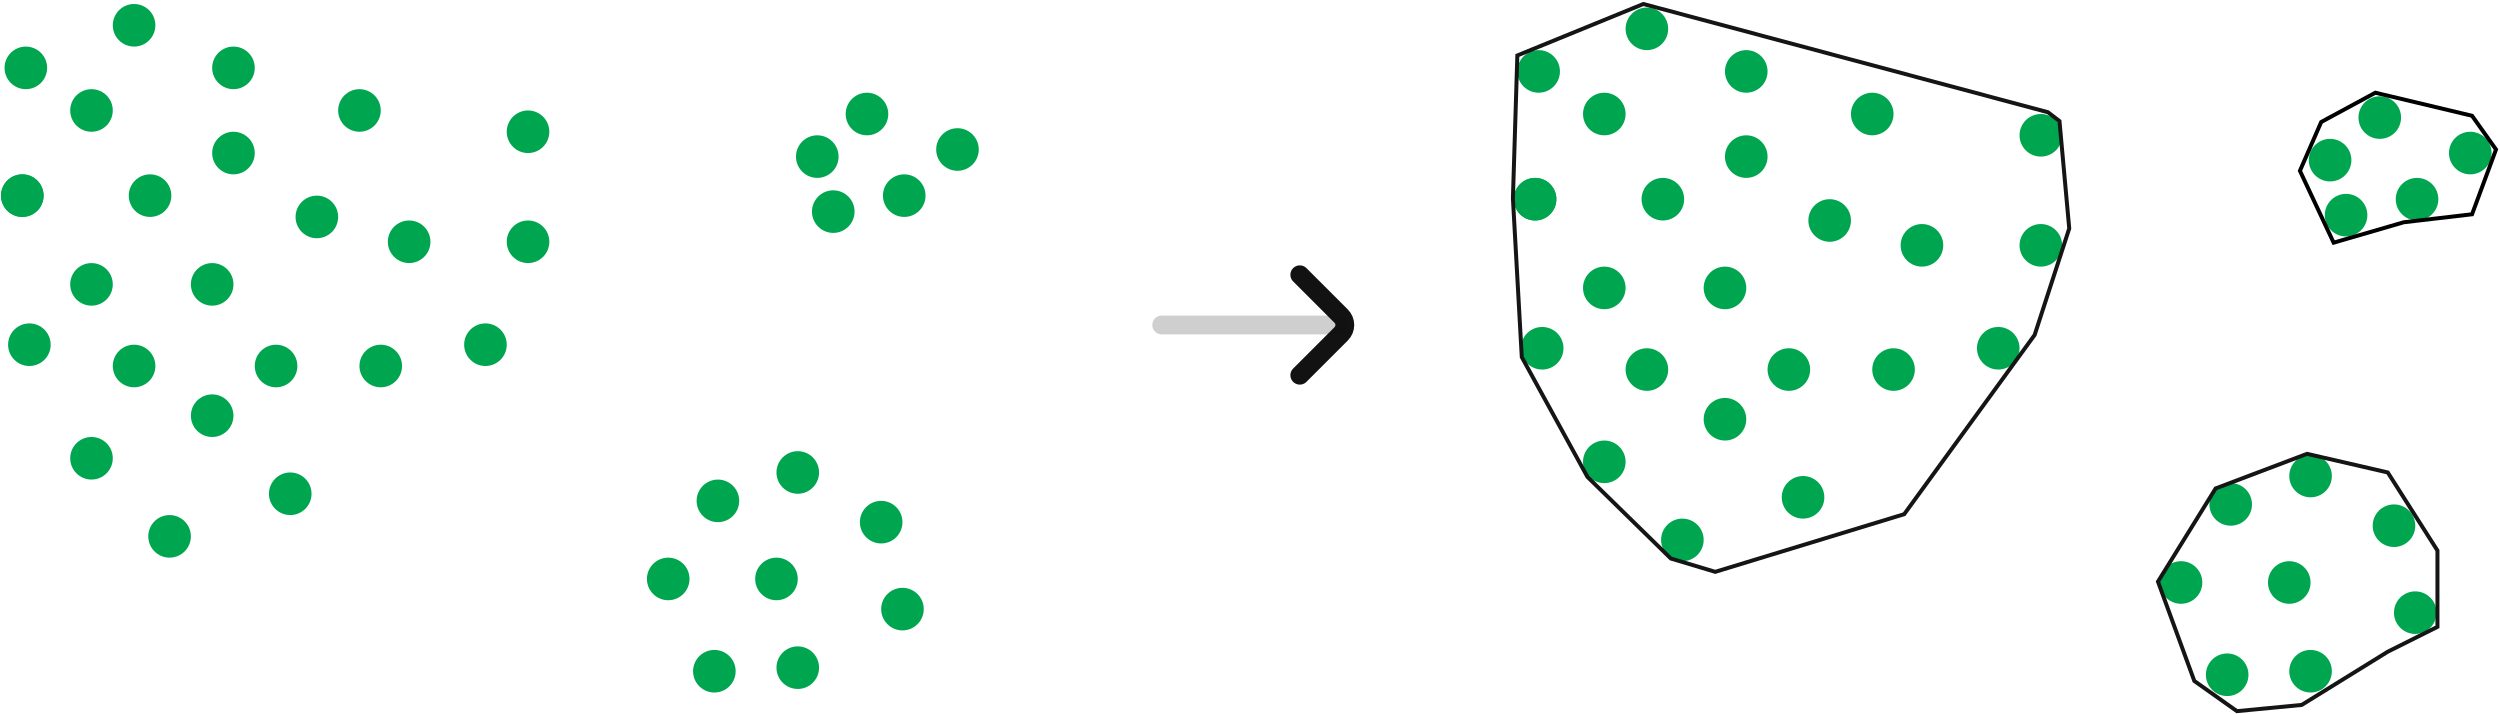 <svg width="1253" height="358" viewBox="0 0 1253 358" fill="none" xmlns="http://www.w3.org/2000/svg">
<circle cx="771.167" cy="35.797" r="10.673" fill="#00A64F"/>
<circle cx="833.425" cy="99.834" r="10.673" fill="#00A64F"/>
<circle cx="804.075" cy="57.143" r="10.673" fill="#00A64F"/>
<circle cx="875.228" cy="35.797" r="10.673" fill="#00A64F"/>
<circle cx="825.421" cy="14.452" r="10.673" fill="#00A64F"/>
<circle cx="917.029" cy="110.507" r="10.673" fill="#00A64F"/>
<circle cx="875.228" cy="78.489" r="10.673" fill="#00A64F"/>
<circle cx="864.555" cy="144.304" r="10.673" fill="#00A64F"/>
<circle cx="804.075" cy="144.304" r="10.673" fill="#00A64F"/>
<circle cx="825.421" cy="185.217" r="10.673" fill="#00A64F"/>
<circle cx="938.375" cy="57.143" r="10.673" fill="#00A64F"/>
<circle cx="963.278" cy="122.959" r="10.673" fill="#00A64F"/>
<circle cx="949.048" cy="185.217" r="10.673" fill="#00A64F"/>
<circle cx="896.573" cy="185.217" r="10.673" fill="#00A64F"/>
<circle cx="864.555" cy="210.12" r="10.673" fill="#00A64F"/>
<circle cx="843.209" cy="270.6" r="10.673" fill="#00A64F"/>
<circle cx="804.075" cy="231.466" r="10.673" fill="#00A64F"/>
<circle cx="772.946" cy="174.544" r="10.673" fill="#00A64F"/>
<circle cx="1022.87" cy="122.959" r="10.673" fill="#00A64F"/>
<circle cx="1001.52" cy="174.544" r="10.673" fill="#00A64F"/>
<circle cx="1022.87" cy="67.816" r="10.673" fill="#00A64F"/>
<circle cx="903.688" cy="249.254" r="10.673" fill="#00A64F"/>
<circle cx="769.389" cy="99.834" r="10.673" fill="#00A64F"/>
<circle cx="769.389" cy="99.834" r="10.673" fill="#00A64F"/>
<path d="M823.642 2L1026.43 56.254L1032.21 60.701L1037.1 114.509L1019.76 167.874L954.384 257.703L859.663 286.609L837.428 279.938L795.626 239.026L762.718 178.991L758.271 99.39L760.495 27.793L823.642 2Z" stroke="#151515" stroke-width="2"/>
<circle cx="1199.86" cy="263.484" r="10.673" fill="#00A64F"/>
<circle cx="1118.03" cy="252.812" r="10.673" fill="#00A64F"/>
<circle cx="1158.06" cy="238.581" r="10.673" fill="#00A64F"/>
<circle cx="1147.38" cy="291.945" r="10.673" fill="#00A64F"/>
<circle cx="1093.13" cy="291.945" r="10.673" fill="#00A64F"/>
<circle cx="1116.26" cy="338.194" r="10.673" fill="#00A64F"/>
<circle cx="1158.06" cy="336.415" r="10.673" fill="#00A64F"/>
<circle cx="1210.53" cy="307.065" r="10.673" fill="#00A64F"/>
<path d="M1110.47 244.807L1081.57 291.501L1099.8 341.307L1121.15 356.427L1153.61 353.314L1196.75 326.632L1221.65 314.18V275.936L1196.75 236.802L1156.28 227.464L1110.47 244.807Z" stroke="#151515" stroke-width="2"/>
<circle cx="1192.74" cy="58.922" r="10.673" fill="#00A64F"/>
<circle cx="1167.84" cy="80.267" r="10.673" fill="#00A64F"/>
<circle cx="1175.85" cy="107.839" r="10.673" fill="#00A64F"/>
<circle cx="1238.1" cy="76.71" r="10.673" fill="#00A64F"/>
<circle cx="1211.42" cy="99.834" r="10.673" fill="#00A64F"/>
<path d="M1238.99 58.032L1190.52 46.47L1163.39 61.145L1152.72 85.604L1169.62 121.625L1204.75 111.397L1238.99 107.394L1251 74.931L1238.99 58.032Z" stroke="black" stroke-width="2"/>
<circle cx="12.952" cy="34.019" r="10.673" fill="#00A64F"/>
<circle cx="75.21" cy="98.055" r="10.673" fill="#00A64F"/>
<circle cx="45.859" cy="55.364" r="10.673" fill="#00A64F"/>
<circle cx="117.012" cy="34.019" r="10.673" fill="#00A64F"/>
<circle cx="67.205" cy="12.673" r="10.673" fill="#00A64F"/>
<circle cx="158.813" cy="108.728" r="10.673" fill="#00A64F"/>
<circle cx="117.012" cy="76.71" r="10.673" fill="#00A64F"/>
<circle cx="106.339" cy="142.526" r="10.673" fill="#00A64F"/>
<circle cx="45.859" cy="142.526" r="10.673" fill="#00A64F"/>
<circle cx="67.205" cy="183.438" r="10.673" fill="#00A64F"/>
<circle cx="180.159" cy="55.364" r="10.673" fill="#00A64F"/>
<circle cx="205.062" cy="121.18" r="10.673" fill="#00A64F"/>
<circle cx="190.832" cy="183.438" r="10.673" fill="#00A64F"/>
<circle cx="138.357" cy="183.438" r="10.673" fill="#00A64F"/>
<circle cx="106.339" cy="208.341" r="10.673" fill="#00A64F"/>
<circle cx="84.993" cy="268.821" r="10.673" fill="#00A64F"/>
<circle cx="45.859" cy="229.687" r="10.673" fill="#00A64F"/>
<circle cx="14.73" cy="172.765" r="10.673" fill="#00A64F"/>
<circle cx="264.652" cy="121.18" r="10.673" fill="#00A64F"/>
<circle cx="243.307" cy="172.765" r="10.673" fill="#00A64F"/>
<circle cx="264.652" cy="66.037" r="10.673" fill="#00A64F"/>
<circle cx="145.473" cy="247.475" r="10.673" fill="#00A64F"/>
<circle cx="11.173" cy="98.055" r="10.673" fill="#00A64F"/>
<circle cx="11.173" cy="98.055" r="10.673" fill="#00A64F"/>
<circle cx="441.644" cy="261.706" r="10.673" fill="#00A64F"/>
<circle cx="359.819" cy="251.033" r="10.673" fill="#00A64F"/>
<circle cx="399.842" cy="236.802" r="10.673" fill="#00A64F"/>
<circle cx="389.169" cy="290.166" r="10.673" fill="#00A64F"/>
<circle cx="334.915" cy="290.166" r="10.673" fill="#00A64F"/>
<circle cx="358.04" cy="336.415" r="10.673" fill="#00A64F"/>
<circle cx="399.842" cy="334.636" r="10.673" fill="#00A64F"/>
<circle cx="452.316" cy="305.286" r="10.673" fill="#00A64F"/>
<circle cx="434.528" cy="57.143" r="10.673" fill="#00A64F"/>
<circle cx="409.625" cy="78.489" r="10.673" fill="#00A64F"/>
<circle cx="417.63" cy="106.06" r="10.673" fill="#00A64F"/>
<circle cx="479.888" cy="74.931" r="10.673" fill="#00A64F"/>
<circle cx="453.206" cy="98.055" r="10.673" fill="#00A64F"/>
<path d="M651.461 188.049L672.179 167.332C674.636 164.874 674.636 160.891 672.179 158.434L651.461 137.716" stroke="#121212" stroke-width="9.438" stroke-linecap="round"/>
<path opacity="0.2" d="M670.336 162.883L582.252 162.883" stroke="#121212" stroke-width="9.438" stroke-linecap="round"/>
</svg>
